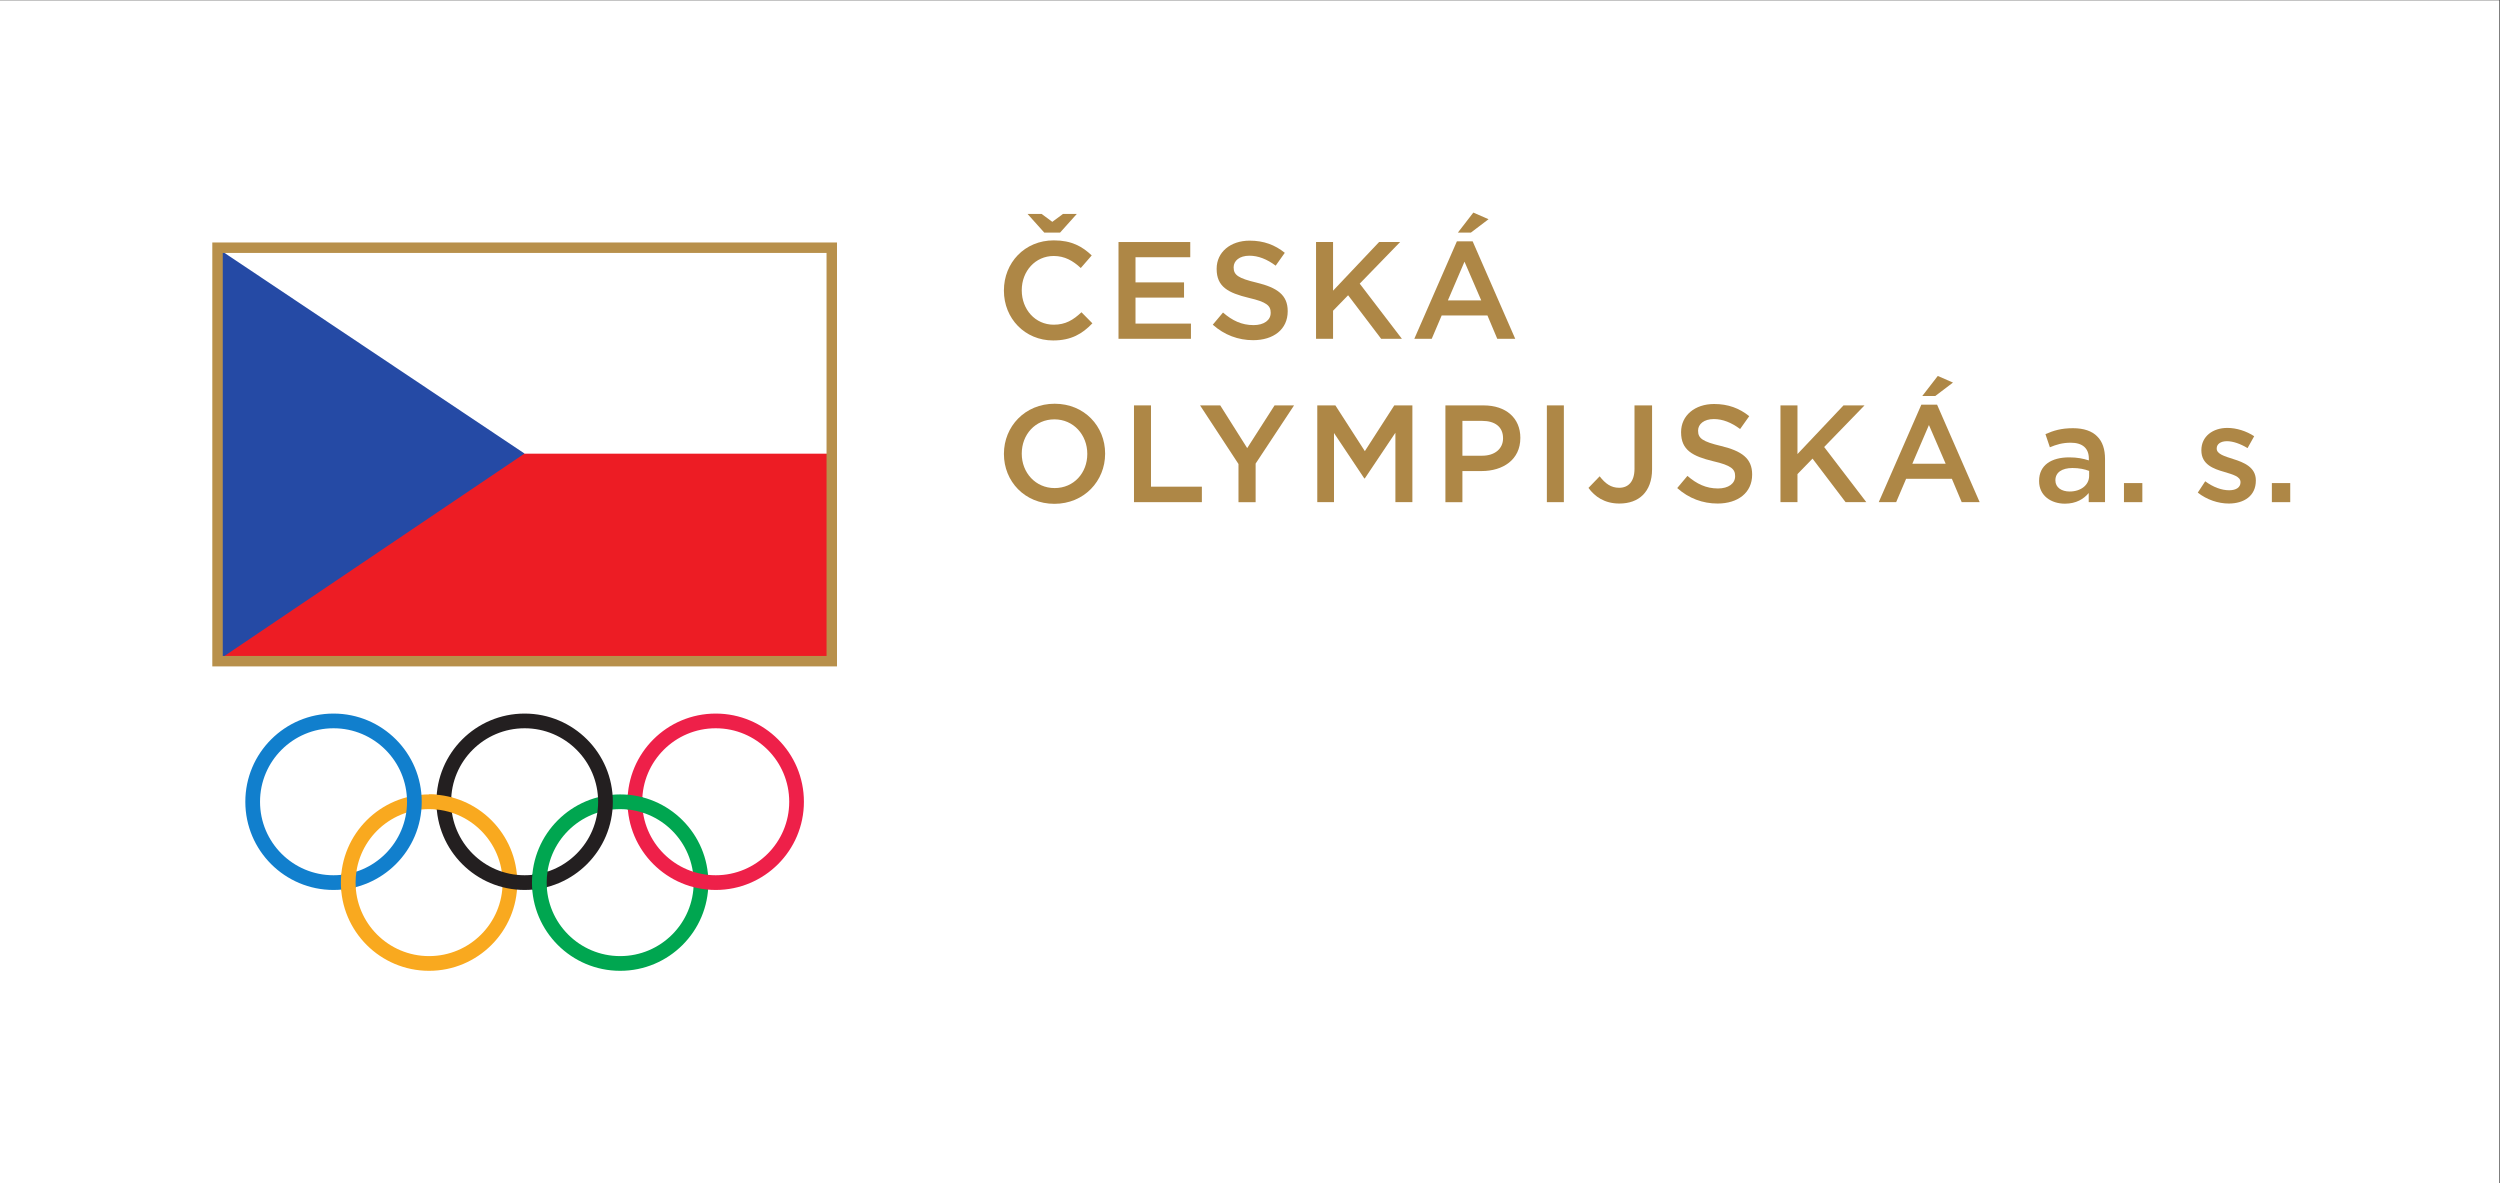 <?xml version="1.0" encoding="UTF-8" standalone="no"?>
<svg
   xmlns:dc="http://purl.org/dc/elements/1.1/"
   xmlns:cc="http://creativecommons.org/ns#"
   xmlns:rdf="http://www.w3.org/1999/02/22-rdf-syntax-ns#"
   xmlns:svg="http://www.w3.org/2000/svg"
   xmlns="http://www.w3.org/2000/svg"
   viewBox="0 0 265.199 125.505"
   height="125.505"
   width="265.199"
   xml:space="preserve"
   id="svg2"
   version="1.1"><rect x="0" y="0" width="265.199" height="125.505" fill="#333333" stroke="none"/><defs
     id="defs6"><clipPath
       id="clipPath30"
       clipPathUnits="userSpaceOnUse"><path
         id="path28"
         d="M 0,94.129 H 198.899 V 0 H 0 Z" /></clipPath></defs><g
     transform="matrix(1.333,0,0,-1.333,0,125.505)"
     id="g10"><path
       id="path12"
       style="fill:#ffffff;fill-opacity:1;fill-rule:nonzero;stroke:none"
       d="M 0,0 H 198.899 V 94.129 H 0 Z" /><path
       id="path14"
       style="fill:#ffffff;fill-opacity:1;fill-rule:nonzero;stroke:none"
       d="M 17.311,41.537 H 66.192 V 74.441 H 17.311 Z" /><path
       id="path16"
       style="fill:#ed1c24;fill-opacity:1;fill-rule:nonzero;stroke:none"
       d="M 17.508,41.746 H 65.975 V 58.049 H 17.508 Z" /><g
       transform="translate(17.558,41.746)"
       id="g18"><path
         id="path20"
         style="fill:#254aa5;fill-opacity:1;fill-rule:nonzero;stroke:none"
         d="M 0,0 24.184,16.313 0,32.484 Z" /></g><path
       id="path22"
       style="fill:none;stroke:#b8904b;stroke-width:0.832;stroke-linecap:butt;stroke-linejoin:miter;stroke-miterlimit:10;stroke-dasharray:none;stroke-opacity:1"
       d="M 17.311,74.44 H 66.192 V 41.536 H 17.311 Z" /><g
       id="g24"><g
         clip-path="url(#clipPath30)"
         id="g26"><g
           transform="translate(34.146,29.763)"
           id="g32"><path
             id="path34"
             style="fill:#f9a91f;fill-opacity:1;fill-rule:nonzero;stroke:none"
             d="m 0,0 c -3.23,0 -5.849,-2.619 -5.849,-5.85 0,-3.23 2.619,-5.847 5.849,-5.847 3.23,0 5.85,2.617 5.85,5.847 C 5.85,-2.619 3.23,0 0,0 m 7.019,-5.85 c 0,-3.877 -3.143,-7.018 -7.019,-7.018 -3.876,0 -7.019,3.141 -7.019,7.018 0,3.876 3.143,7.02 7.019,7.02 3.876,0 7.019,-3.144 7.019,-7.02" /></g><g
           transform="translate(49.353,29.763)"
           id="g36"><path
             id="path38"
             style="fill:#00a650;fill-opacity:1;fill-rule:nonzero;stroke:none"
             d="m 0,0 c -3.23,0 -5.849,-2.619 -5.849,-5.85 0,-3.23 2.619,-5.847 5.849,-5.847 3.23,0 5.849,2.617 5.849,5.847 C 5.849,-2.619 3.23,0 0,0 m 7.019,-5.85 c 0,-3.877 -3.143,-7.018 -7.019,-7.018 -3.877,0 -7.019,3.141 -7.019,7.018 0,3.876 3.142,7.02 7.019,7.02 3.876,0 7.019,-3.144 7.019,-7.02" /></g><g
           transform="translate(26.542,36.197)"
           id="g40"><path
             id="path42"
             style="fill:#117fcd;fill-opacity:1;fill-rule:nonzero;stroke:none"
             d="m 0,0 c -3.231,0 -5.849,-2.619 -5.849,-5.849 0,-3.23 2.618,-5.848 5.849,-5.848 3.23,0 5.849,2.618 5.849,5.848 C 5.849,-2.619 3.23,0 0,0 m 7.019,-5.849 c 0,-3.876 -3.143,-7.018 -7.019,-7.018 -3.877,0 -7.019,3.142 -7.019,7.018 0,3.877 3.142,7.019 7.019,7.019 3.876,0 7.019,-3.142 7.019,-7.019" /></g><g
           transform="translate(41.75,36.197)"
           id="g44"><path
             id="path46"
             style="fill:#231f20;fill-opacity:1;fill-rule:nonzero;stroke:none"
             d="m 0,0 c -3.23,0 -5.849,-2.619 -5.849,-5.849 0,-3.23 2.619,-5.848 5.849,-5.848 3.23,0 5.849,2.618 5.849,5.848 C 5.849,-2.619 3.23,0 0,0 m 7.019,-5.849 c 0,-3.876 -3.142,-7.018 -7.019,-7.018 -3.876,0 -7.019,3.142 -7.019,7.018 0,3.877 3.143,7.019 7.019,7.019 3.877,0 7.019,-3.142 7.019,-7.019" /></g><g
           transform="translate(56.957,36.197)"
           id="g48"><path
             id="path50"
             style="fill:#ee2049;fill-opacity:1;fill-rule:nonzero;stroke:none"
             d="m 0,0 c -3.23,0 -5.849,-2.619 -5.849,-5.849 0,-3.23 2.619,-5.848 5.849,-5.848 3.23,0 5.849,2.618 5.849,5.848 C 5.849,-2.619 3.23,0 0,0 m 7.018,-5.849 c 0,-3.876 -3.141,-7.018 -7.018,-7.018 -3.876,0 -7.019,3.142 -7.019,7.018 0,3.877 3.143,7.019 7.019,7.019 3.877,0 7.018,-3.142 7.018,-7.019" /></g><g
           transform="translate(27.155,23.284)"
           id="g52"><path
             id="path54"
             style="fill:#f9a91f;fill-opacity:1;fill-rule:nonzero;stroke:none"
             d="m 0,0 c -0.019,0.207 -0.028,0.417 -0.028,0.63 0,0.235 0.012,0.469 0.034,0.699 L 1.218,1.576 C 1.168,1.269 1.142,0.952 1.142,0.63 1.142,0.488 1.147,0.35 1.156,0.211 L 0,0" /></g><g
           transform="translate(51.21,29.463)"
           id="g56"><path
             id="path58"
             style="fill:#00a650;fill-opacity:1;fill-rule:nonzero;stroke:none"
             d="m 0,0 c -0.408,0.136 -0.837,0.229 -1.28,0.271 l -0.079,0.62 0.077,0.556 c 0.42,-0.034 0.83,-0.105 1.226,-0.21 z m -8.851,-6.133 c -0.017,0.193 -0.024,0.388 -0.024,0.584 0,0.223 0.01,0.444 0.031,0.66 l 1.21,0.258 c -0.047,-0.3 -0.072,-0.605 -0.072,-0.918 0,-0.13 0.004,-0.258 0.013,-0.384 l -0.529,-0.273 -0.629,0.073" /></g><g
           transform="translate(36.041,29.45)"
           id="g60"><path
             id="path62"
             style="fill:#f9a91f;fill-opacity:1;fill-rule:nonzero;stroke:none"
             d="m 0,0 c -0.435,0.148 -0.893,0.248 -1.368,0.29 l -0.527,1.194 c 0.165,0 0.328,-0.006 0.49,-0.016 0.467,-0.033 0.92,-0.111 1.358,-0.23 L 0,0" /></g><g
           transform="translate(84.358,75.64)"
           id="g64"><path
             id="path66"
             style="fill:#ae8746;fill-opacity:1;fill-rule:nonzero;stroke:none"
             d="m 0,0 h -1.254 l -1.331,1.485 h 1.122 l 0.847,-0.627 0.847,0.627 h 1.1 z m -4.467,-4.621 v 0.022 c 0,2.19 1.639,3.983 3.972,3.983 1.419,0 2.277,-0.495 3.015,-1.199 L 1.65,-2.816 c -0.616,0.572 -1.276,0.957 -2.156,0.957 -1.463,0 -2.541,-1.21 -2.541,-2.718 v -0.022 c 0,-1.507 1.067,-2.728 2.541,-2.728 0.946,0 1.551,0.374 2.211,0.99 l 0.869,-0.88 C 1.772,-8.053 0.891,-8.581 -0.55,-8.581 c -2.244,0 -3.917,1.749 -3.917,3.96" /></g><g
           transform="translate(89.01,74.892)"
           id="g68"><path
             id="path70"
             style="fill:#ae8746;fill-opacity:1;fill-rule:nonzero;stroke:none"
             d="M 0,0 H 5.71 V -1.21 H 1.353 V -3.212 H 5.215 V -4.423 H 1.353 v -2.068 h 4.412 v -1.21 H 0 Z" /></g><g
           transform="translate(96.512,68.313)"
           id="g72"><path
             id="path74"
             style="fill:#ae8746;fill-opacity:1;fill-rule:nonzero;stroke:none"
             d="m 0,0 0.814,0.968 c 0.737,-0.638 1.485,-1.001 2.432,-1.001 0.835,0 1.362,0.396 1.362,0.968 v 0.022 c 0,0.55 -0.306,0.847 -1.736,1.177 -1.64,0.396 -2.564,0.881 -2.564,2.3 v 0.022 c 0,1.32 1.1,2.233 2.628,2.233 1.124,0 2.015,-0.341 2.795,-0.968 L 5.006,4.698 C 4.313,5.215 3.62,5.49 2.915,5.49 2.123,5.49 1.661,5.083 1.661,4.577 V 4.555 C 1.661,3.96 2.013,3.697 3.498,3.345 5.126,2.949 5.963,2.365 5.963,1.089 V 1.067 C 5.963,-0.374 4.83,-1.232 3.212,-1.232 2.035,-1.232 0.924,-0.825 0,0" /></g><g
           transform="translate(104.73,74.892)"
           id="g76"><path
             id="path78"
             style="fill:#ae8746;fill-opacity:1;fill-rule:nonzero;stroke:none"
             d="M 0,0 H 1.354 V -3.873 L 5.017,0 H 6.69 L 3.476,-3.312 6.832,-7.701 h -1.65 l -2.63,3.465 -1.198,-1.232 v -2.233 l -1.354,0 z" /></g><g
           transform="translate(117.247,77.235)"
           id="g80"><path
             id="path82"
             style="fill:#ae8746;fill-opacity:1;fill-rule:nonzero;stroke:none"
             d="m 0,0 1.211,-0.528 -1.408,-1.067 h -1.034 z m 0.628,-6.986 -1.331,3.08 -1.32,-3.08 z m -1.936,4.698 h 1.254 l 3.388,-7.756 H 1.905 l -0.783,1.859 h -3.64 l -0.792,-1.859 h -1.386 z" /></g><g
           transform="translate(86.526,58.019)"
           id="g84"><path
             id="path86"
             style="fill:#ae8746;fill-opacity:1;fill-rule:nonzero;stroke:none"
             d="m 0,0 v 0.022 c 0,1.496 -1.089,2.739 -2.619,2.739 -1.529,0 -2.596,-1.221 -2.596,-2.717 V 0.022 c 0,-1.496 1.089,-2.729 2.618,-2.729 C -1.067,-2.707 0,-1.496 0,0 m -6.634,0 v 0.022 c 0,2.167 1.672,3.982 4.037,3.982 2.366,0 4.016,-1.793 4.016,-3.96 V 0.022 c 0,-2.168 -1.673,-3.983 -4.038,-3.983 -2.365,0 -4.015,1.793 -4.015,3.961" /></g><g
           transform="translate(90.242,61.892)"
           id="g88"><path
             id="path90"
             style="fill:#ae8746;fill-opacity:1;fill-rule:nonzero;stroke:none"
             d="M 0,0 H 1.353 V -6.469 H 5.402 V -7.701 L 0,-7.701 Z" /></g><g
           transform="translate(98.558,57.227)"
           id="g92"><path
             id="path94"
             style="fill:#ae8746;fill-opacity:1;fill-rule:nonzero;stroke:none"
             d="m 0,0 -3.058,4.665 h 1.606 l 2.145,-3.4 2.179,3.4 H 4.423 L 1.364,0.033 v -3.07 l -1.364,0 z" /></g><g
           transform="translate(104.828,61.892)"
           id="g96"><path
             id="path98"
             style="fill:#ae8746;fill-opacity:1;fill-rule:nonzero;stroke:none"
             d="M 0,0 H 1.441 L 3.785,-3.642 6.128,0 H 7.569 V -7.701 H 6.217 v 5.523 L 3.785,-5.809 H 3.74 L 1.331,-2.2 V -7.701 H 0 Z" /></g><g
           transform="translate(117.95,57.887)"
           id="g100"><path
             id="path102"
             style="fill:#ae8746;fill-opacity:1;fill-rule:nonzero;stroke:none"
             d="M 0,0 C 1.025,0 1.662,0.572 1.662,1.375 V 1.397 C 1.662,2.299 1.014,2.772 0,2.772 H -1.572 V 0 Z m -2.925,4.004 h 3.036 c 1.804,0 2.927,-1.023 2.927,-2.574 V 1.408 c 0,-1.727 -1.386,-2.629 -3.081,-2.629 h -1.529 v -2.476 h -1.353 v 7.701" /></g><path
           id="path104"
           style="fill:#ae8746;fill-opacity:1;fill-rule:nonzero;stroke:none"
           d="m 123.099,54.191 h 1.352 v 7.701 h -1.352 z" /><g
           transform="translate(126.409,55.324)"
           id="g106"><path
             id="path108"
             style="fill:#ae8746;fill-opacity:1;fill-rule:nonzero;stroke:none"
             d="M 0,0 0.892,0.924 C 1.343,0.341 1.793,0.011 2.443,0.011 c 0.725,0 1.221,0.484 1.221,1.518 V 6.568 H 5.062 V 1.485 C 5.062,0.572 4.786,-0.11 4.334,-0.561 3.885,-1.012 3.235,-1.243 2.464,-1.243 1.277,-1.243 0.507,-0.693 0,0" /></g><g
           transform="translate(133.472,55.313)"
           id="g110"><path
             id="path112"
             style="fill:#ae8746;fill-opacity:1;fill-rule:nonzero;stroke:none"
             d="m 0,0 0.813,0.968 c 0.738,-0.638 1.486,-1.001 2.432,-1.001 0.836,0 1.363,0.396 1.363,0.968 v 0.022 c 0,0.55 -0.306,0.847 -1.737,1.177 -1.64,0.396 -2.563,0.881 -2.563,2.3 v 0.022 c 0,1.32 1.1,2.233 2.628,2.233 1.123,0 2.015,-0.341 2.795,-0.968 L 5.006,4.698 C 4.311,5.215 3.619,5.49 2.915,5.49 2.123,5.49 1.661,5.083 1.661,4.577 V 4.555 C 1.661,3.96 2.013,3.697 3.498,3.345 5.126,2.949 5.963,2.365 5.963,1.089 V 1.067 C 5.963,-0.374 4.829,-1.232 3.212,-1.232 2.035,-1.232 0.924,-0.825 0,0" /></g><g
           transform="translate(141.689,61.892)"
           id="g114"><path
             id="path116"
             style="fill:#ae8746;fill-opacity:1;fill-rule:nonzero;stroke:none"
             d="M 0,0 H 1.353 V -3.873 L 5.016,0 H 6.689 L 3.477,-3.312 6.832,-7.701 H 5.181 l -2.63,3.465 -1.198,-1.232 v -2.233 l -1.353,0 z" /></g><g
           transform="translate(154.208,64.235)"
           id="g118"><path
             id="path120"
             style="fill:#ae8746;fill-opacity:1;fill-rule:nonzero;stroke:none"
             d="m 0,0 1.21,-0.528 -1.409,-1.067 h -1.034 z m 0.627,-6.986 -1.331,3.08 -1.321,-3.08 z m -1.936,4.698 h 1.254 l 3.388,-7.756 H 1.903 L 1.121,-8.185 H -2.52 l -0.792,-1.859 h -1.386 z" /></g><g
           transform="translate(166.252,56.281)"
           id="g122"><path
             id="path124"
             style="fill:#ae8746;fill-opacity:1;fill-rule:nonzero;stroke:none"
             d="m 0,0 v 0.396 c -0.342,0.132 -0.792,0.231 -1.32,0.231 -0.859,0 -1.364,-0.363 -1.364,-0.968 v -0.022 c 0,-0.561 0.495,-0.88 1.132,-0.88 C -0.672,-1.243 0,-0.737 0,0 m -3.982,-0.418 v 0.022 c 0,1.254 0.978,1.87 2.398,1.87 0.649,0 1.111,-0.099 1.562,-0.242 v 0.143 c 0,0.825 -0.506,1.265 -1.442,1.265 -0.648,0 -1.132,-0.142 -1.66,-0.363 l -0.352,1.045 c 0.637,0.286 1.264,0.473 2.189,0.473 0.869,0 1.518,-0.231 1.925,-0.649 C 1.068,2.729 1.265,2.112 1.265,1.353 V -2.09 h -1.298 v 0.726 c -0.396,-0.473 -1.001,-0.847 -1.893,-0.847 -1.088,0 -2.056,0.627 -2.056,1.793" /></g><path
           id="path126"
           style="fill:#ae8746;fill-opacity:1;fill-rule:nonzero;stroke:none"
           d="m 169.024,54.191 h 1.463 v 1.518 h -1.463 z" /><g
           transform="translate(174.899,54.95)"
           id="g128"><path
             id="path130"
             style="fill:#ae8746;fill-opacity:1;fill-rule:nonzero;stroke:none"
             d="m 0,0 0.592,0.902 c 0.64,-0.473 1.31,-0.715 1.905,-0.715 0.572,0 0.902,0.242 0.902,0.627 V 0.836 C 3.399,1.287 2.783,1.441 2.1,1.65 1.243,1.892 0.285,2.244 0.285,3.355 v 0.022 c 0,1.101 0.913,1.772 2.069,1.772 0.726,0 1.518,-0.253 2.134,-0.661 L 3.96,3.542 C 3.399,3.883 2.804,4.092 2.321,4.092 1.803,4.092 1.506,3.851 1.506,3.521 V 3.499 c 0,-0.43 0.628,-0.606 1.31,-0.826 C 3.663,2.409 4.62,2.024 4.62,0.979 V 0.957 C 4.62,-0.264 3.674,-0.869 2.464,-0.869 1.638,-0.869 0.725,-0.572 0,0" /></g><path
           id="path132"
           style="fill:#ae8746;fill-opacity:1;fill-rule:nonzero;stroke:none"
           d="m 180.794,54.191 h 1.462 v 1.518 h -1.462 z" /></g></g></g></svg>